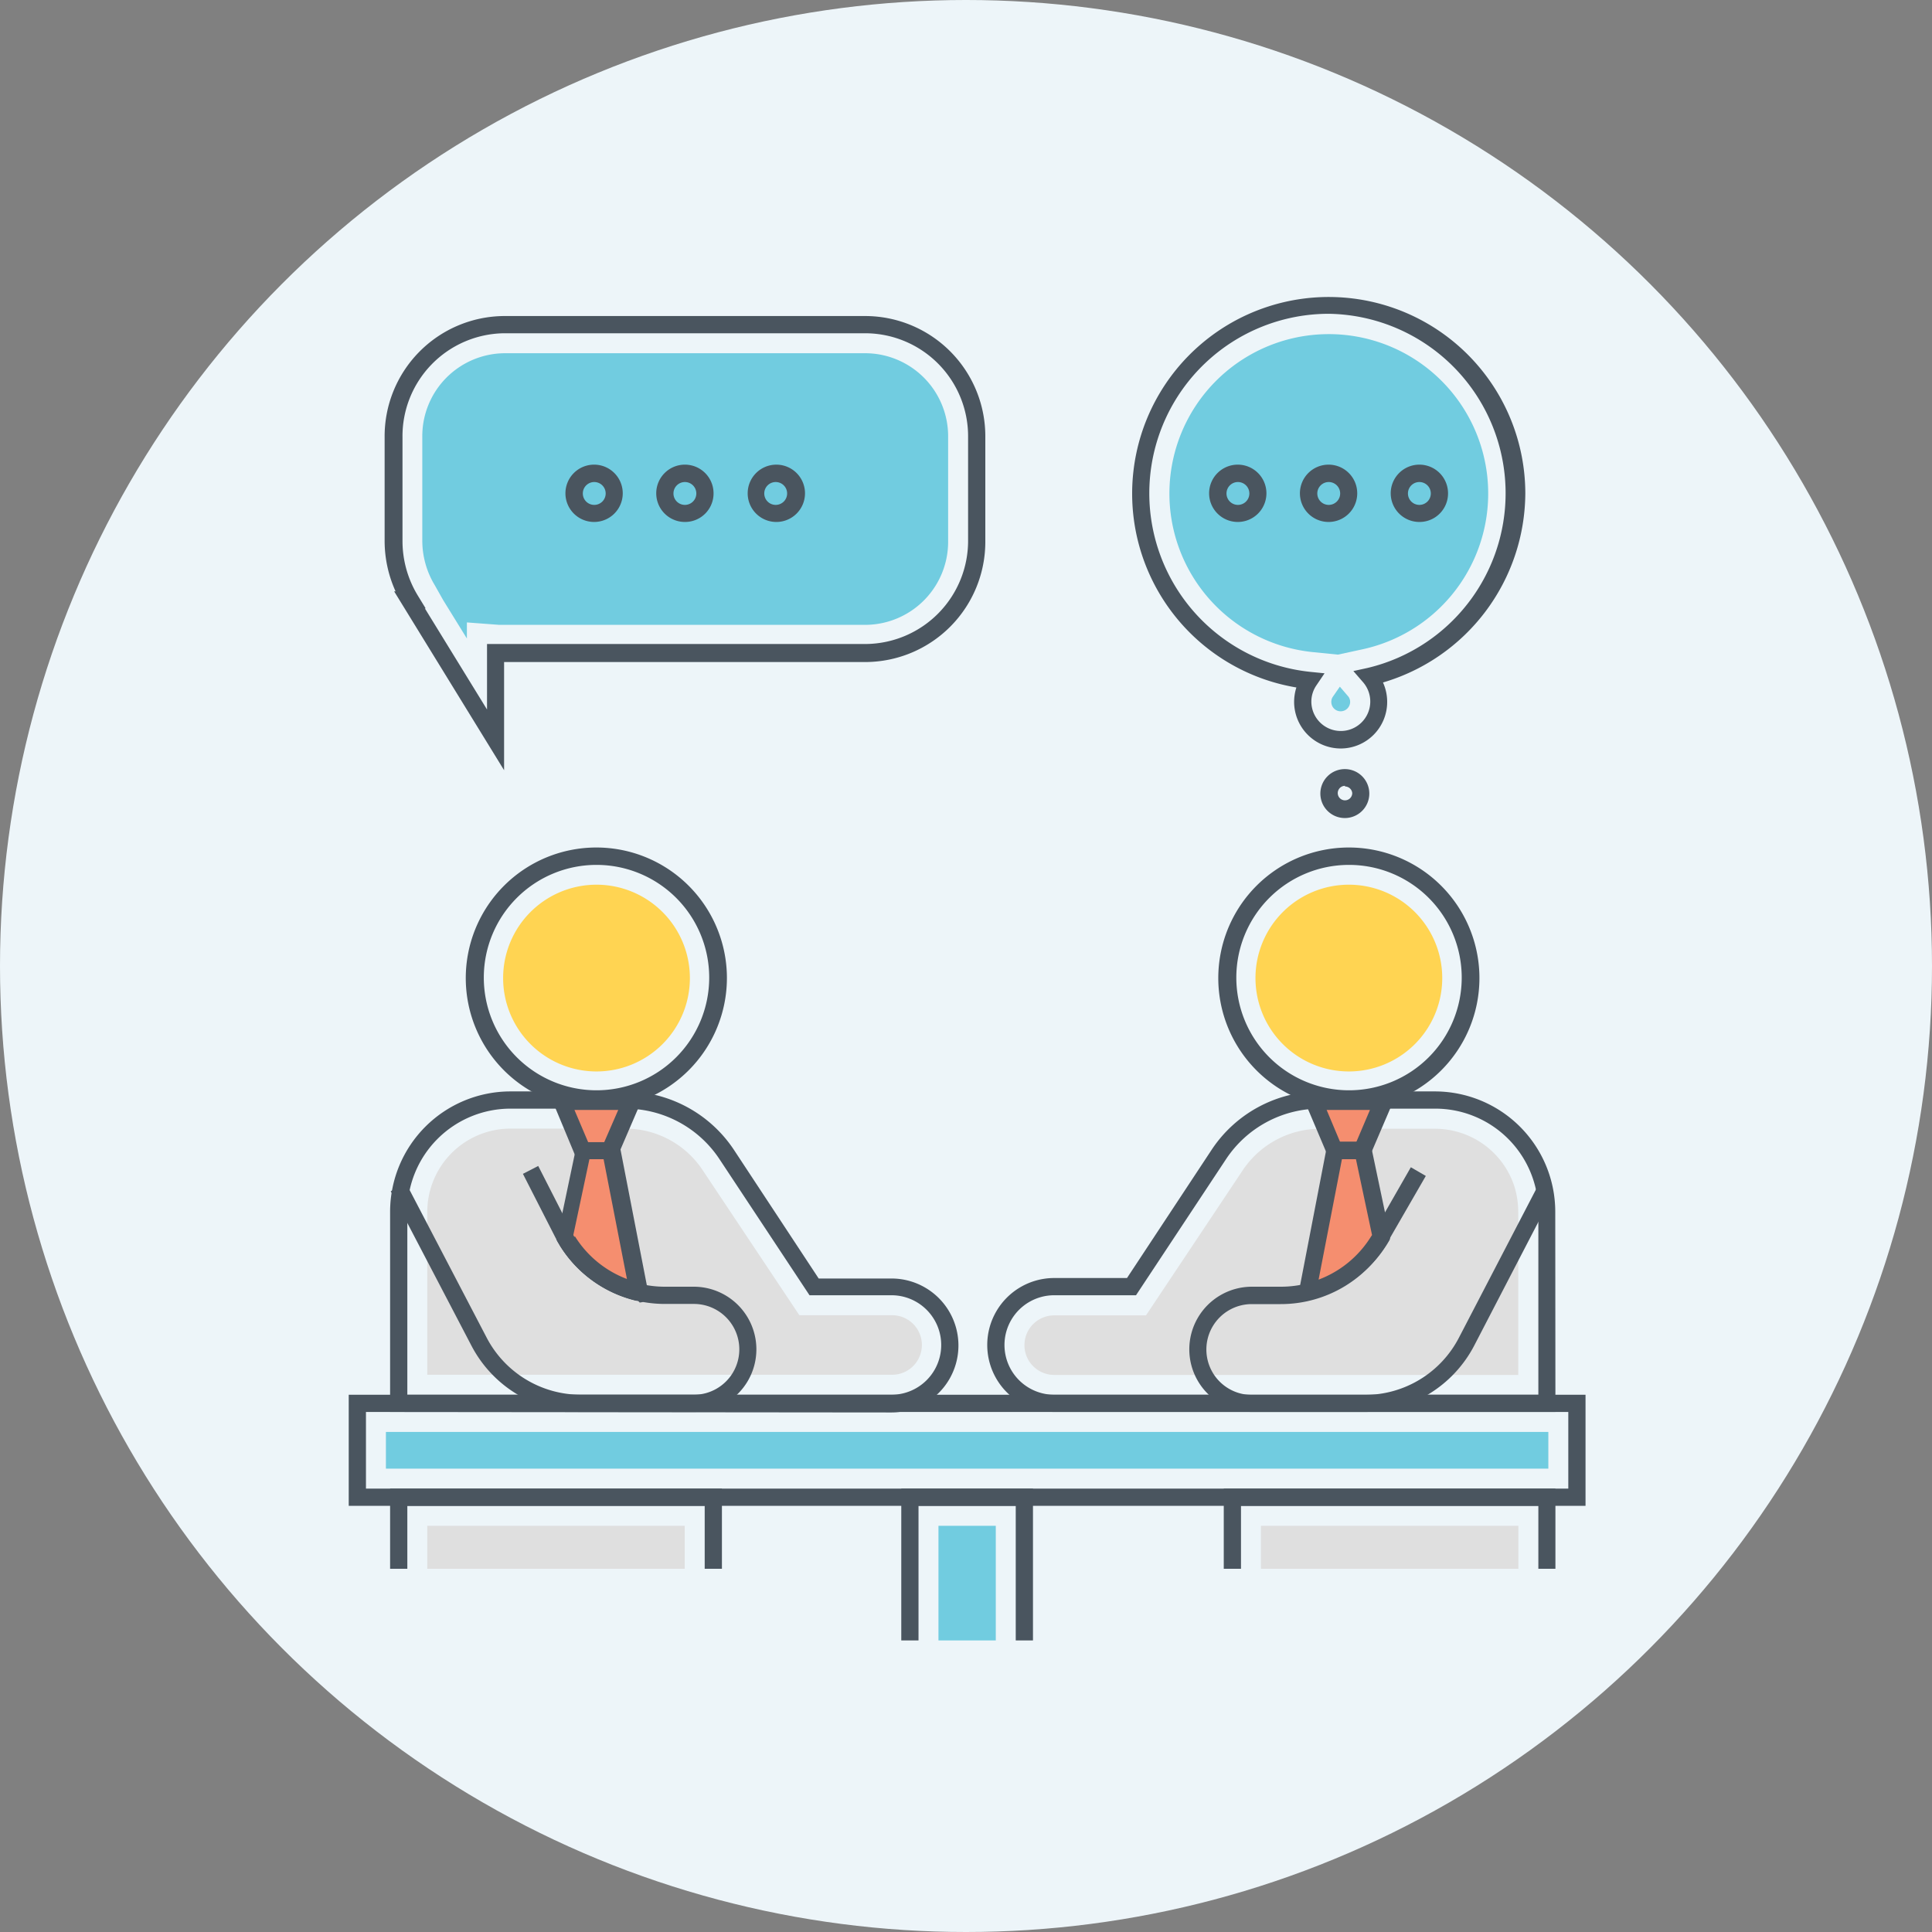 <svg id="Layer_1" data-name="Layer 1" xmlns="http://www.w3.org/2000/svg" viewBox="0 0 120 120"><rect x="0" y="0" width="120" height="120" fill="#808080" stroke="none"/><title>icon_etf_pd</title><circle cx="60" cy="60" r="60" style="fill:#edf5f9"/><path d="M27.53,37.28,27,36.34a5.33,5.33,0,0,1-.77-2.75V27.16a5.15,5.15,0,0,1,5.07-5.22H53.81a5.16,5.16,0,0,1,5.08,5.22v6.43a5.16,5.16,0,0,1-5.08,5.22H31l-2-.15v1Z" style="fill:#71cce0"/><path d="M83.27,44.18a.58.58,0,0,1-.58-.58.56.56,0,0,1,.1-.33l.43-.62.49.57a.54.54,0,0,1,.15.38A.59.59,0,0,1,83.27,44.18ZM81.51,40.5a9.9,9.9,0,1,1,3.16-.18l-1.57.34Z" style="fill:#71cce0"/><path d="M26.77,73.75h0A5.17,5.17,0,0,1,31.7,70.1h7.13a5.76,5.76,0,0,1,4.82,2.59l6,9h5.76a1.85,1.85,0,0,1,0,3.7H26.54V75.26A5.07,5.07,0,0,1,26.77,73.75Z" style="fill:#dfdfdf"/><path d="M31.31,47.84,24.48,36.73h.09a7.58,7.58,0,0,1-.68-3.14V27.16a7.47,7.47,0,0,1,7.38-7.53H53.81a7.47,7.47,0,0,1,7.39,7.53v6.43a7.47,7.47,0,0,1-7.39,7.53H31.31ZM26.39,37.79l3.86,6.28V40l.62,0,.4,0H53.81a6.41,6.41,0,0,0,6.32-6.47V27.16a6.4,6.4,0,0,0-6.32-6.46H31.27A6.39,6.39,0,0,0,25,27.16v6.43a6.51,6.51,0,0,0,.95,3.4l.49.8Z" style="fill:#4a555f"/><path d="M76.89,32.42a1.78,1.78,0,1,1,1.77-1.77A1.78,1.78,0,0,1,76.89,32.42Zm0-2.48a.71.71,0,1,0,.71.71A.71.71,0,0,0,76.89,29.94Z" style="fill:#4a555f"/><path d="M82.53,32.42a1.78,1.78,0,1,1,1.77-1.77A1.78,1.78,0,0,1,82.53,32.42Zm0-2.48a.71.71,0,1,0,.71.71A.71.71,0,0,0,82.53,29.94Z" style="fill:#4a555f"/><path d="M88.16,32.42a1.78,1.78,0,1,1,1.78-1.77A1.77,1.77,0,0,1,88.16,32.42Zm0-2.48a.71.71,0,1,0,.71.71A.71.71,0,0,0,88.16,29.94Z" style="fill:#4a555f"/><path d="M36.91,32.42a1.78,1.78,0,1,1,1.77-1.77A1.78,1.78,0,0,1,36.91,32.42Zm0-2.48a.71.71,0,1,0,.71.71A.71.71,0,0,0,36.91,29.94Z" style="fill:#4a555f"/><path d="M42.54,32.42a1.78,1.78,0,1,1,1.78-1.77A1.77,1.77,0,0,1,42.54,32.42Zm0-2.48a.71.71,0,1,0,.71.71A.71.71,0,0,0,42.54,29.94Z" style="fill:#4a555f"/><path d="M48.18,32.42A1.78,1.78,0,1,1,50,30.65,1.78,1.78,0,0,1,48.18,32.42Zm0-2.48a.71.71,0,1,0,.71.71A.71.71,0,0,0,48.18,29.94Z" style="fill:#4a555f"/><path d="M83.27,46.49a2.9,2.9,0,0,1-2.89-2.89,3,3,0,0,1,.14-.9A12.21,12.21,0,1,1,94.74,30.65,12.31,12.31,0,0,1,85.9,42.39a2.92,2.92,0,0,1,.26,1.21A2.89,2.89,0,0,1,83.27,46.49Zm-.74-27a11.15,11.15,0,0,0-1.15,22.24l.89.09-.5.74a1.79,1.79,0,0,0-.32,1,1.83,1.83,0,1,0,3.2-1.2l-.59-.68.87-.19a11.15,11.15,0,0,0-2.4-22Z" style="fill:#4a555f"/><path d="M83.54,50.81a1.52,1.52,0,1,1,1.51-1.51A1.52,1.52,0,0,1,83.54,50.81Zm0-2a.45.45,0,1,0,.45.45A.45.45,0,0,0,83.54,48.85Z" style="fill:#4a555f"/><path d="M98.48,93.53H21.66v-6.9H98.48ZM22.73,92.46H97.41V87.7H22.73Z" style="fill:#4a555f"/><rect x="23.97" y="88.94" width="72.2" height="2.28" style="fill:#71cce0"/><polygon points="64.16 101.89 63.09 101.89 63.09 93.53 57.05 93.53 57.05 101.89 55.98 101.89 55.98 92.46 64.16 92.46 64.16 101.89" style="fill:#4a555f"/><rect x="58.29" y="94.77" width="3.56" height="7.12" style="fill:#71cce0"/><path d="M37.05,68.86a8.11,8.11,0,1,1,8.1-8.11A8.12,8.12,0,0,1,37.05,68.86Zm0-15.14a7,7,0,1,0,7,7A7,7,0,0,0,37.05,53.72Z" style="fill:#4a555f"/><path d="M37.05,66.55a5.8,5.8,0,1,1,5.8-5.8A5.8,5.8,0,0,1,37.05,66.55Z" style="fill:#ffd452"/><path d="M43.09,87.7h-7a7.66,7.66,0,0,1-6.82-4.14l-5-9.57.95-.5,5,9.58a6.6,6.6,0,0,0,5.88,3.56h7a2.82,2.82,0,0,0,0-5.64H41.31a7.67,7.67,0,0,1-6.83-4.16l-2-3.92.95-.49,2,3.92a6.59,6.59,0,0,0,5.88,3.58h1.78a3.89,3.89,0,0,1,0,7.78Z" style="fill:#4a555f"/><path d="M39.51,80.77a7.66,7.66,0,0,1-4.73-3.41l0,0,0,0,0,0,0-.08L34.55,77,35,76.8l.4-.4.08.12h0l.06.11c0,.06.06.1.09.15l.1.15a6.55,6.55,0,0,0,4,2.82Z" style="fill:#4a555f"/><path d="M24.23,87.7V75.26a7.48,7.48,0,0,1,7.47-7.47h7.13a8.11,8.11,0,0,1,6.75,3.62l5.27,8h4.52a4.16,4.16,0,1,1,0,8.32ZM31.7,68.86a6.41,6.41,0,0,0-6.4,6.4V86.63H55.37a3.09,3.09,0,1,0,0-6.18H50.28L44.69,72a7,7,0,0,0-5.86-3.14Z" style="fill:#4a555f"/><path d="M83.79,68.86a8.11,8.11,0,1,1,8.1-8.11A8.11,8.11,0,0,1,83.79,68.86Zm0-15.14a7,7,0,1,0,7,7A7,7,0,0,0,83.79,53.72Z" style="fill:#4a555f"/><path d="M83.79,66.55a5.8,5.8,0,1,1,5.79-5.8A5.8,5.8,0,0,1,83.79,66.55Z" style="fill:#ffd452"/><path d="M94.08,73.75h0a5.18,5.18,0,0,0-4.94-3.64H82a5.79,5.79,0,0,0-4.82,2.59l-6,9H65.48a1.85,1.85,0,0,0,0,3.7H94.3V75.26A5.41,5.41,0,0,0,94.08,73.75Z" style="fill:#dfdfdf"/><path d="M84.76,87.7h-7a3.89,3.89,0,0,1,0-7.78h1.79a6.6,6.6,0,0,0,5.88-3.58l2.2-3.84.93.54-2.2,3.81A7.65,7.65,0,0,1,79.54,81H77.75a2.82,2.82,0,0,0,0,5.64h7a6.58,6.58,0,0,0,5.87-3.56l4.86-9.35.94.49-4.85,9.35A7.67,7.67,0,0,1,84.76,87.7Z" style="fill:#4a555f"/><path d="M96.61,87.7H65.48a4.16,4.16,0,0,1,0-8.32H70l5.28-8A8.08,8.08,0,0,1,82,67.79h7.13a7.48,7.48,0,0,1,7.47,7.47ZM82,68.86A7,7,0,0,0,76.15,72l-5.59,8.45H65.48a3.09,3.09,0,1,0,0,6.18H95.55V75.26a6.4,6.4,0,0,0-6.41-6.4Z" style="fill:#4a555f"/><rect x="78.32" y="94.77" width="15.99" height="2.67" style="fill:#dfdfdf"/><rect x="26.54" y="94.77" width="15.99" height="2.67" style="fill:#dfdfdf"/><polygon points="96.61 97.44 95.55 97.44 95.55 93.53 77.08 93.53 77.08 97.44 76.01 97.44 76.01 92.46 96.61 92.46 96.61 97.44" style="fill:#4a555f"/><polygon points="44.84 97.44 43.77 97.44 43.77 93.53 25.3 93.53 25.3 97.44 24.23 97.44 24.23 92.46 44.84 92.46 44.84 97.44" style="fill:#4a555f"/><polygon points="36.17 71.44 34.88 68.32 39.25 68.32 37.93 71.44 36.17 71.44" style="fill:#f58e6f"/><path d="M39.63,80.25a7.12,7.12,0,0,1-4.4-3.17h0l-.17-.3a0,0,0,0,0,0,0l1.12-5.33h1.76Z" style="fill:#f58e6f"/><path d="M38.28,72H35.82l-1.74-4.18h6Zm-1.75-1.06h1l.87-2H35.68Z" style="fill:#4a555f"/><path d="M39.63,80.79l-.12,0a7.66,7.66,0,0,1-4.73-3.41l0,0-.15-.25s0,0,0,0a.5.5,0,0,1,0-.36l1.12-5.33a.53.53,0,0,1,.52-.42h1.76a.52.52,0,0,1,.52.43l1.71,8.81a.54.54,0,0,1-.53.64Zm-3.92-4a6.51,6.51,0,0,0,3.23,2.65L37.49,72h-.88l-1,4.71.07.12Z" style="fill:#4a555f"/><polygon points="84.67 71.44 85.96 68.32 81.59 68.32 82.91 71.44 84.67 71.44" style="fill:#f58e6f"/><path d="M81.21,80.25a7.12,7.12,0,0,0,4.4-3.17h0l.17-.3h0l-1.12-5.33H82.91Z" style="fill:#f58e6f"/><path d="M85,72H82.56l-1.77-4.18h6Zm-1.76-1.06h1l.85-2H82.4Z" style="fill:#4a555f"/><path d="M81.21,80.79a.56.56,0,0,1-.37-.15.53.53,0,0,1-.15-.49l1.7-8.81a.53.53,0,0,1,.52-.43h1.76a.53.53,0,0,1,.52.42l1.12,5.33a.5.5,0,0,1,0,.36s0,0,0,0l-.15.25,0,0a7.66,7.66,0,0,1-4.73,3.41ZM83.35,72,81.9,79.48a6.53,6.53,0,0,0,3.24-2.65v0l.08-.12-1-4.71Z" style="fill:#4a555f"/></svg>